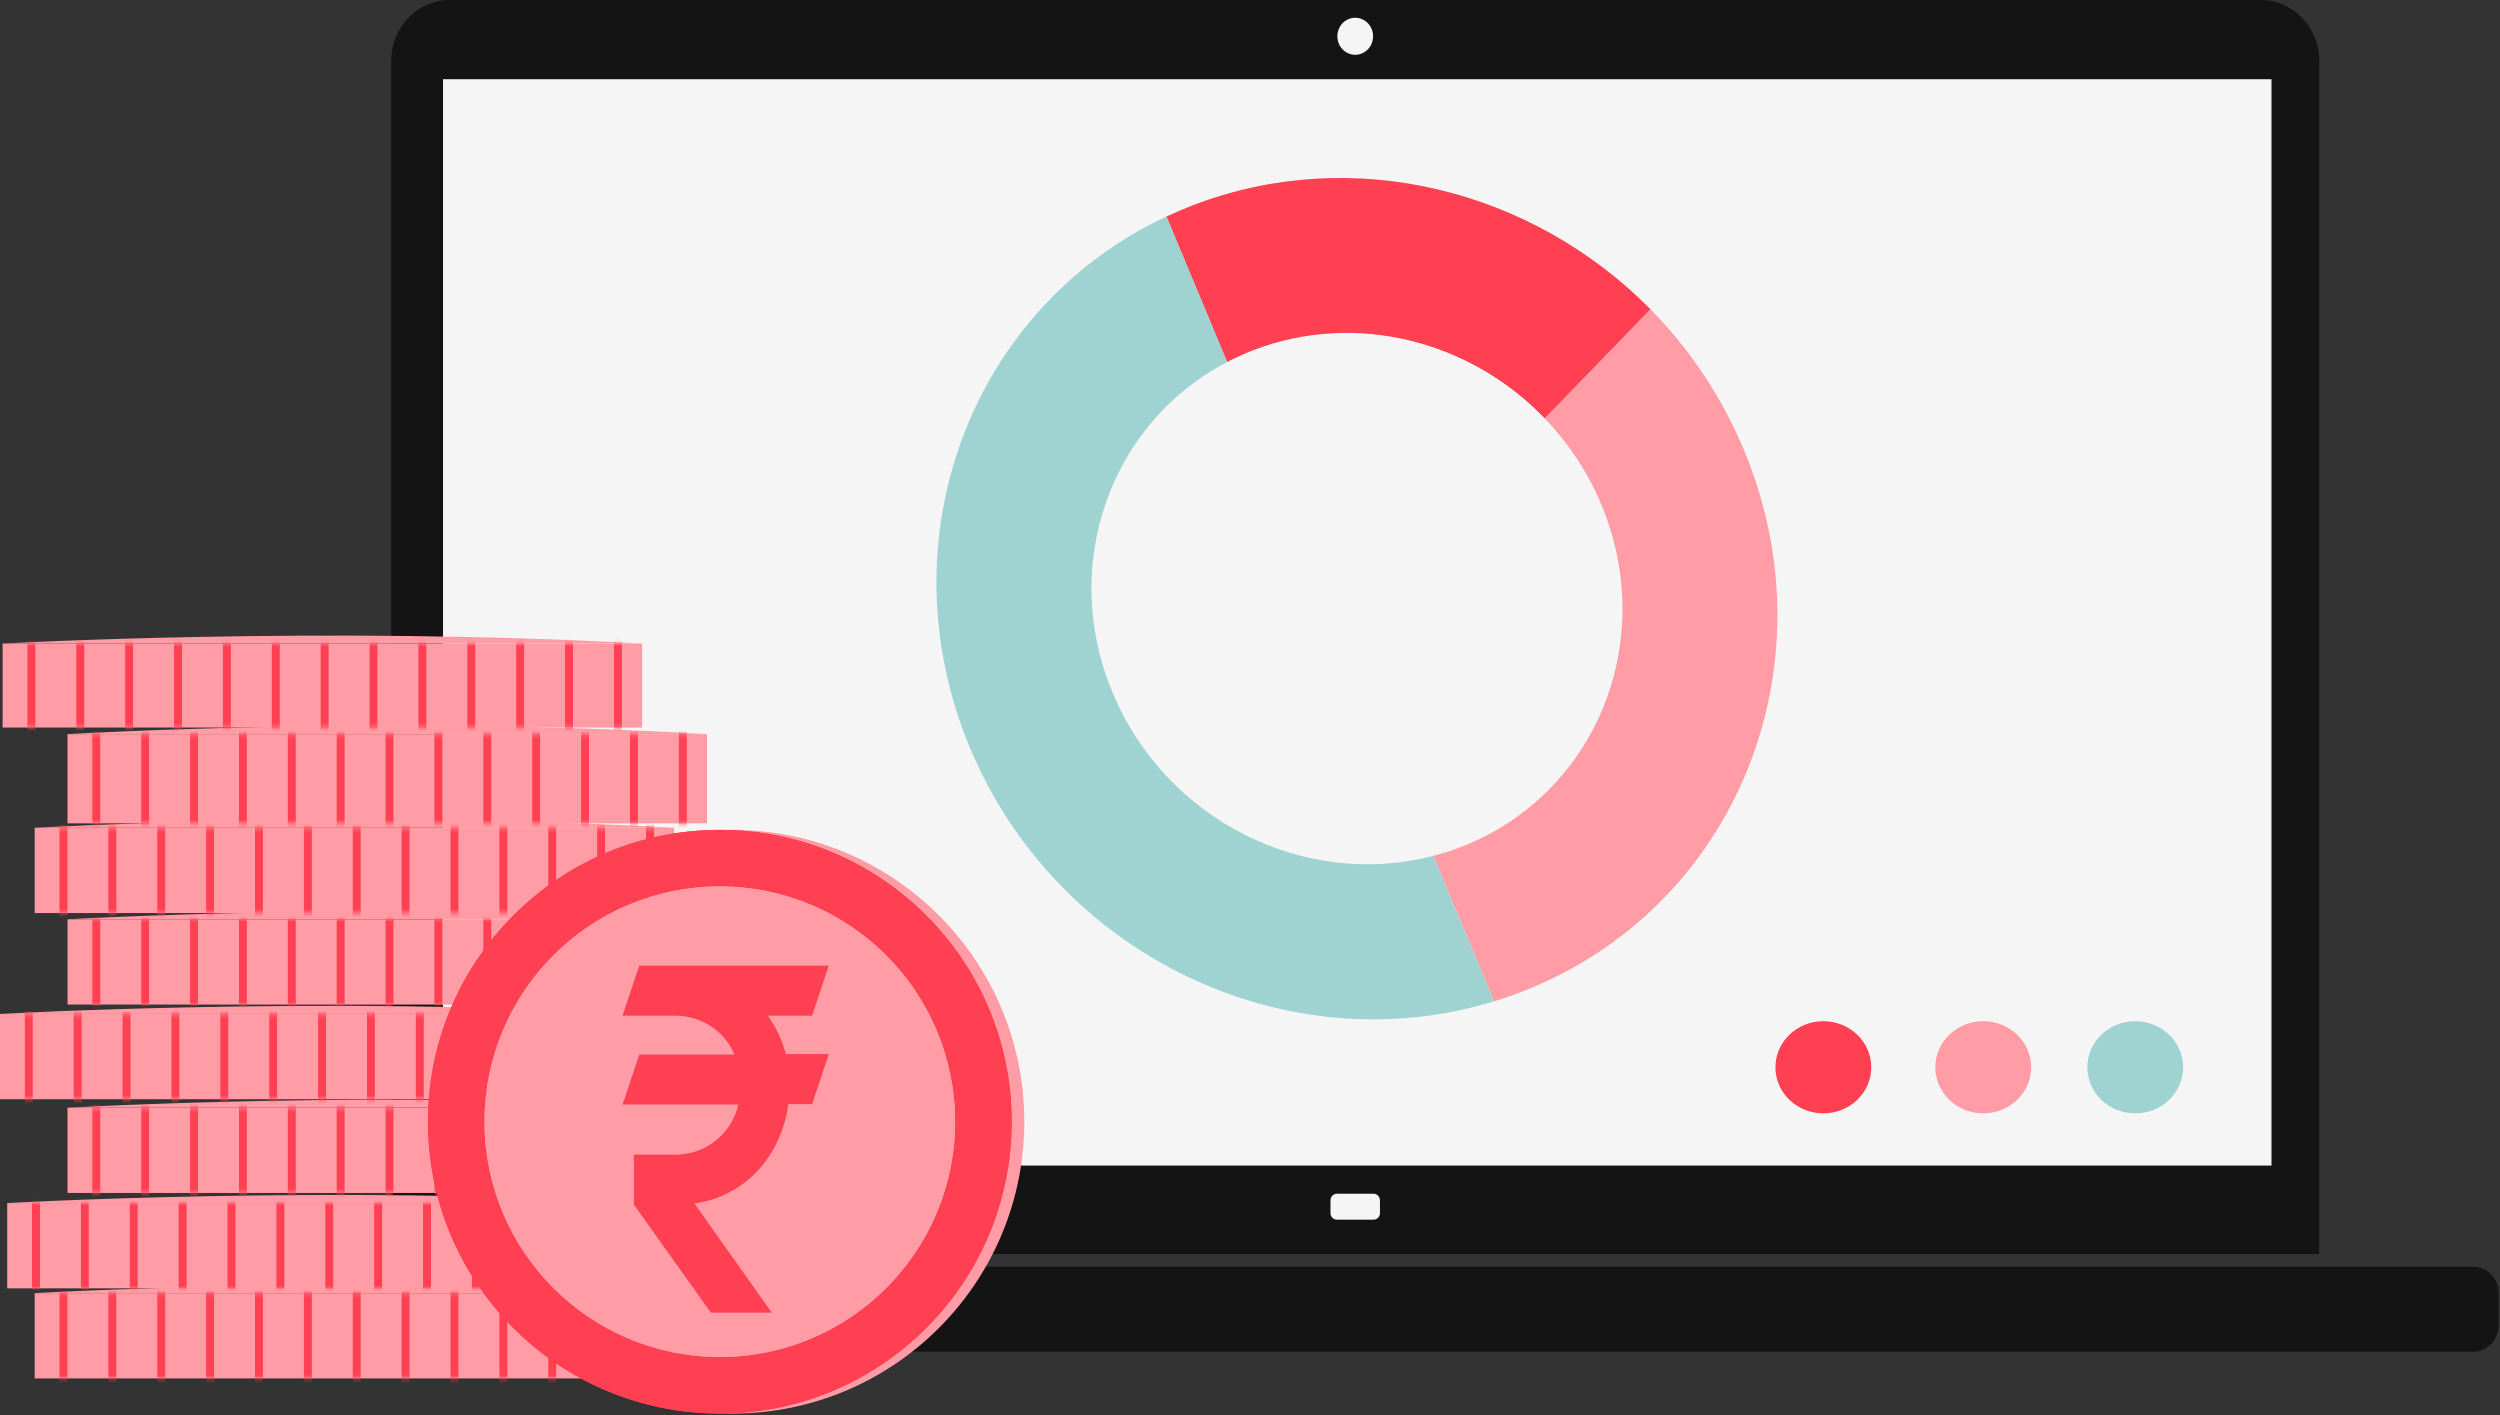 <svg width="590" height="334" viewBox="0 0 590 334" fill="none" xmlns="http://www.w3.org/2000/svg">
<rect x="0" y="0" width="590" height="334" fill="#333333" stroke="none"/>
<path d="M533.516 0H106.154C98.512 0 92.325 6.426 92.325 14.348V295.947H547.345V14.348C547.345 6.426 541.158 0 533.516 0ZM536.063 275.064H104.551V18.704H536.063V275.064Z" fill="#141414"/>
<path d="M536.063 275.064H104.551V18.704H536.063V275.064Z" fill="#F5F5F5"/>
<path d="M319.832 13.68C318.467 13.68 317.368 12.533 317.368 11.124C317.368 9.715 318.474 8.568 319.832 8.568C321.189 8.568 322.295 9.715 322.295 11.124C322.295 12.533 321.189 13.68 319.832 13.68Z" fill="#141414"/>
<path d="M324.163 281.722H315.499C314.669 281.722 313.995 282.421 313.995 283.283V286.282C313.995 287.144 314.669 287.843 315.499 287.843H324.163C324.994 287.843 325.668 287.144 325.668 286.282V283.283C325.668 282.421 324.994 281.722 324.163 281.722Z" fill="#F5F5F5"/>
<path d="M319.832 12.932C322.158 12.932 324.045 10.975 324.045 8.561C324.045 6.147 322.158 4.19 319.832 4.19C317.505 4.19 315.619 6.147 315.619 8.561C315.619 10.975 317.505 12.932 319.832 12.932Z" fill="#F5F5F5"/>
<path d="M583.672 298.938H55.998C52.685 298.938 50 301.724 50 305.16V312.777C50 316.214 52.685 319 55.998 319H583.672C586.985 319 589.67 316.214 589.67 312.777V305.16C589.67 301.724 586.985 298.938 583.672 298.938Z" fill="#141414"/>
<path d="M262.578 163.476C249.952 133.281 262.091 99.72 289.633 85.428L275.301 51.086C229.137 72.647 208.419 127.33 228.893 176.452C249.416 225.574 303.721 251.33 352.616 236.306L338.284 201.964C308.06 209.915 275.155 193.672 262.578 163.476Z" fill="#9FD3D1"/>
<path d="M389.518 72.989L364.559 98.745C370.068 104.501 374.699 111.33 377.916 119.086C391.419 151.476 376.551 187.623 344.719 199.915C342.574 200.745 340.429 201.428 338.284 201.964L352.616 236.306C354.761 235.671 356.857 234.94 359.002 234.11C409.456 214.696 432.953 157.428 411.552 106.159C406.239 93.427 398.683 82.306 389.518 72.989Z" fill="#FF9CA5"/>
<path d="M281.492 48.452C279.396 49.281 277.3 50.159 275.301 51.086L289.633 85.427C291.583 84.403 293.631 83.476 295.776 82.647C320.003 73.33 347.059 80.501 364.559 98.745L389.518 72.989C361.732 44.842 319.418 33.867 281.492 48.452Z" fill="#FF4052"/>
<path d="M430.31 262.756C436.556 262.756 441.619 257.886 441.619 251.878C441.619 245.87 436.556 241 430.31 241C424.063 241 419 245.87 419 251.878C419 257.886 424.063 262.756 430.31 262.756Z" fill="#FF4052"/>
<path d="M468.041 262.756C474.287 262.756 479.35 257.886 479.35 251.878C479.35 245.87 474.287 241 468.041 241C461.794 241 456.731 245.87 456.731 251.878C456.731 257.886 461.794 262.756 468.041 262.756Z" fill="#FF9CA5"/>
<path d="M503.919 262.756C510.165 262.756 515.229 257.886 515.229 251.878C515.229 245.87 510.165 241 503.919 241C497.673 241 492.61 245.87 492.61 251.878C492.61 257.886 497.673 262.756 503.919 262.756Z" fill="#9FD3D1"/>
<path fill-rule="evenodd" clip-rule="evenodd" d="M8.186 305.17C8.186 305.17 83.638 300.869 159.103 305.17H8.186Z" fill="#FF9CA5"/>
<path d="M8.186 305.183L8.186 325.305H159.103V305.183H8.186Z" fill="#FF9CA5"/>
<mask id="mask0_1156_13" style="mask-type:luminance" maskUnits="userSpaceOnUse" x="8" y="305" width="152" height="21">
<path d="M8.186 305.183L8.186 325.306H159.104V305.183H8.186Z" fill="white"/>
</mask>
<g mask="url(#mask0_1156_13)">
<path d="M14.979 331.629V302.022" stroke="#FF4052" stroke-width="1.87" stroke-miterlimit="10"/>
<path d="M26.514 331.053V301.446" stroke="#FF4052" stroke-width="1.87" stroke-miterlimit="10"/>
<path d="M38.048 330.464V300.87" stroke="#FF4052" stroke-width="1.87" stroke-miterlimit="10"/>
<path d="M49.583 329.218V299.624" stroke="#FF4052" stroke-width="1.87" stroke-miterlimit="10"/>
<path d="M61.118 330.182V300.575" stroke="#FF4052" stroke-width="1.87" stroke-miterlimit="10"/>
<path d="M72.653 330.182V300.575" stroke="#FF4052" stroke-width="1.87" stroke-miterlimit="10"/>
<path d="M84.187 331.67V302.076" stroke="#FF4052" stroke-width="1.87" stroke-miterlimit="10"/>
<path d="M95.722 330.182V300.575" stroke="#FF4052" stroke-width="1.87" stroke-miterlimit="10"/>
<path d="M130.327 331.509V301.915" stroke="#FF4052" stroke-width="1.87" stroke-miterlimit="10"/>
<path d="M107.257 330.182V300.575" stroke="#FF4052" stroke-width="1.87" stroke-miterlimit="10"/>
<path d="M141.862 330.142V300.548" stroke="#FF4052" stroke-width="1.87" stroke-miterlimit="10"/>
<path d="M118.792 330.745V301.138" stroke="#FF4052" stroke-width="1.87" stroke-miterlimit="10"/>
<path d="M153.397 329.767V300.16" stroke="#FF4052" stroke-width="1.87" stroke-miterlimit="10"/>
</g>
<path fill-rule="evenodd" clip-rule="evenodd" d="M1.701 283.924C1.701 283.924 77.153 279.623 152.619 283.924H1.701Z" fill="#FF9CA5"/>
<path d="M1.701 283.924L1.701 304.047H152.619V283.924H1.701Z" fill="#FF9CA5"/>
<mask id="mask1_1156_13" style="mask-type:luminance" maskUnits="userSpaceOnUse" x="1" y="283" width="152" height="22">
<path d="M1.701 283.924L1.701 304.047H152.619V283.924H1.701Z" fill="white"/>
</mask>
<g mask="url(#mask1_1156_13)">
<path d="M8.494 310.37V280.776" stroke="#FF4052" stroke-width="1.87" stroke-miterlimit="10"/>
<path d="M20.028 309.794V280.2" stroke="#FF4052" stroke-width="1.87" stroke-miterlimit="10"/>
<path d="M31.563 309.218V279.624" stroke="#FF4052" stroke-width="1.87" stroke-miterlimit="10"/>
<path d="M43.098 307.972V278.365" stroke="#FF4052" stroke-width="1.87" stroke-miterlimit="10"/>
<path d="M54.633 308.923V279.329" stroke="#FF4052" stroke-width="1.87" stroke-miterlimit="10"/>
<path d="M66.168 308.923V279.329" stroke="#FF4052" stroke-width="1.87" stroke-miterlimit="10"/>
<path d="M77.703 310.424V280.83" stroke="#FF4052" stroke-width="1.87" stroke-miterlimit="10"/>
<path d="M89.238 308.923V279.329" stroke="#FF4052" stroke-width="1.87" stroke-miterlimit="10"/>
<path d="M123.842 310.263V280.656" stroke="#FF4052" stroke-width="1.87" stroke-miterlimit="10"/>
<path d="M100.772 308.923V279.329" stroke="#FF4052" stroke-width="1.87" stroke-miterlimit="10"/>
<path d="M135.377 308.896V279.289" stroke="#FF4052" stroke-width="1.87" stroke-miterlimit="10"/>
<path d="M112.307 309.486V279.892" stroke="#FF4052" stroke-width="1.87" stroke-miterlimit="10"/>
<path d="M146.911 308.521V278.914" stroke="#FF4052" stroke-width="1.87" stroke-miterlimit="10"/>
</g>
<path fill-rule="evenodd" clip-rule="evenodd" d="M15.942 261.417C15.942 261.417 91.394 257.116 166.86 261.417H15.942Z" fill="#FF9CA5"/>
<path d="M15.929 261.417L15.929 281.539H166.846V261.417H15.929Z" fill="#FF9CA5"/>
<mask id="mask2_1156_13" style="mask-type:luminance" maskUnits="userSpaceOnUse" x="15" y="261" width="152" height="21">
<path d="M15.929 261.417L15.929 281.539H166.846V261.417H15.929Z" fill="white"/>
</mask>
<g mask="url(#mask2_1156_13)">
<path d="M22.721 287.876V258.269" stroke="#FF4052" stroke-width="1.87" stroke-miterlimit="10"/>
<path d="M34.257 287.287V257.693" stroke="#FF4052" stroke-width="1.87" stroke-miterlimit="10"/>
<path d="M45.791 286.711V257.117" stroke="#FF4052" stroke-width="1.87" stroke-miterlimit="10"/>
<path d="M57.326 285.465V255.871" stroke="#FF4052" stroke-width="1.87" stroke-miterlimit="10"/>
<path d="M68.861 286.429V256.822" stroke="#FF4052" stroke-width="1.87" stroke-miterlimit="10"/>
<path d="M80.395 286.429V256.822" stroke="#FF4052" stroke-width="1.87" stroke-miterlimit="10"/>
<path d="M91.93 287.917V258.323" stroke="#FF4052" stroke-width="1.87" stroke-miterlimit="10"/>
<path d="M103.465 286.429V256.822" stroke="#FF4052" stroke-width="1.87" stroke-miterlimit="10"/>
<path d="M138.07 287.755V258.161" stroke="#FF4052" stroke-width="1.87" stroke-miterlimit="10"/>
<path d="M115 286.429V256.822" stroke="#FF4052" stroke-width="1.87" stroke-miterlimit="10"/>
<path d="M149.604 286.389V256.795" stroke="#FF4052" stroke-width="1.87" stroke-miterlimit="10"/>
<path d="M126.535 286.992V257.385" stroke="#FF4052" stroke-width="1.87" stroke-miterlimit="10"/>
<path d="M161.14 286.014V256.406" stroke="#FF4052" stroke-width="1.87" stroke-miterlimit="10"/>
</g>
<path fill-rule="evenodd" clip-rule="evenodd" d="M0 239.292C0 239.292 75.452 234.992 150.918 239.292H0Z" fill="#FF9CA5"/>
<path d="M0 239.292L0 259.415H150.918V239.292H0Z" fill="#FF9CA5"/>
<mask id="mask3_1156_13" style="mask-type:luminance" maskUnits="userSpaceOnUse" x="0" y="239" width="151" height="21">
<path d="M0 239.292L0 259.415H150.918V239.292H0Z" fill="white"/>
</mask>
<g mask="url(#mask3_1156_13)">
<path d="M6.792 265.739V236.145" stroke="#FF4052" stroke-width="1.87" stroke-miterlimit="10"/>
<path d="M18.327 265.162V235.568" stroke="#FF4052" stroke-width="1.87" stroke-miterlimit="10"/>
<path d="M29.862 264.586V234.992" stroke="#FF4052" stroke-width="1.87" stroke-miterlimit="10"/>
<path d="M41.397 263.34V233.733" stroke="#FF4052" stroke-width="1.87" stroke-miterlimit="10"/>
<path d="M52.931 264.291V234.697" stroke="#FF4052" stroke-width="1.87" stroke-miterlimit="10"/>
<path d="M64.467 264.291V234.697" stroke="#FF4052" stroke-width="1.87" stroke-miterlimit="10"/>
<path d="M76.001 265.792V236.198" stroke="#FF4052" stroke-width="1.87" stroke-miterlimit="10"/>
<path d="M87.536 264.291V234.697" stroke="#FF4052" stroke-width="1.87" stroke-miterlimit="10"/>
<path d="M122.141 265.631V236.024" stroke="#FF4052" stroke-width="1.87" stroke-miterlimit="10"/>
<path d="M99.071 264.291V234.697" stroke="#FF4052" stroke-width="1.87" stroke-miterlimit="10"/>
<path d="M133.675 264.264V234.657" stroke="#FF4052" stroke-width="1.87" stroke-miterlimit="10"/>
<path d="M110.606 264.854V235.26" stroke="#FF4052" stroke-width="1.87" stroke-miterlimit="10"/>
<path d="M145.211 263.889V234.282" stroke="#FF4052" stroke-width="1.87" stroke-miterlimit="10"/>
</g>
<path fill-rule="evenodd" clip-rule="evenodd" d="M15.942 216.954C15.942 216.954 91.394 212.653 166.86 216.954H15.942Z" fill="#FF9CA5"/>
<path d="M15.942 216.954L15.942 237.076H166.86V216.954H15.942Z" fill="#FF9CA5"/>
<mask id="mask4_1156_13" style="mask-type:luminance" maskUnits="userSpaceOnUse" x="15" y="216" width="152" height="22">
<path d="M15.942 216.954L15.942 237.076H166.86V216.954H15.942Z" fill="white"/>
</mask>
<g mask="url(#mask4_1156_13)">
<path d="M22.722 243.4V213.806" stroke="#FF4052" stroke-width="1.87" stroke-miterlimit="10"/>
<path d="M34.257 242.823V213.216" stroke="#FF4052" stroke-width="1.87" stroke-miterlimit="10"/>
<path d="M45.791 242.247V212.64" stroke="#FF4052" stroke-width="1.87" stroke-miterlimit="10"/>
<path d="M57.326 240.988V211.394" stroke="#FF4052" stroke-width="1.87" stroke-miterlimit="10"/>
<path d="M68.861 241.953V212.359" stroke="#FF4052" stroke-width="1.87" stroke-miterlimit="10"/>
<path d="M80.396 241.953V212.359" stroke="#FF4052" stroke-width="1.87" stroke-miterlimit="10"/>
<path d="M91.931 243.453V213.846" stroke="#FF4052" stroke-width="1.87" stroke-miterlimit="10"/>
<path d="M103.466 241.953V212.359" stroke="#FF4052" stroke-width="1.87" stroke-miterlimit="10"/>
<path d="M138.071 243.292V213.685" stroke="#FF4052" stroke-width="1.87" stroke-miterlimit="10"/>
<path d="M115 241.953V212.359" stroke="#FF4052" stroke-width="1.87" stroke-miterlimit="10"/>
<path d="M149.605 241.926V212.318" stroke="#FF4052" stroke-width="1.87" stroke-miterlimit="10"/>
<path d="M126.535 242.515V212.921" stroke="#FF4052" stroke-width="1.87" stroke-miterlimit="10"/>
<path d="M161.14 241.537V211.943" stroke="#FF4052" stroke-width="1.87" stroke-miterlimit="10"/>
</g>
<path fill-rule="evenodd" clip-rule="evenodd" d="M8.186 195.359C8.186 195.359 83.638 191.059 159.103 195.359H8.186Z" fill="#FF9CA5"/>
<path d="M8.186 195.359L8.186 215.482H159.103V195.359H8.186Z" fill="#FF9CA5"/>
<mask id="mask5_1156_13" style="mask-type:luminance" maskUnits="userSpaceOnUse" x="8" y="195" width="152" height="21">
<path d="M8.186 195.359L8.186 215.482H159.103V195.359H8.186Z" fill="white"/>
</mask>
<g mask="url(#mask5_1156_13)">
<path d="M14.978 221.805V192.198" stroke="#FF4052" stroke-width="1.87" stroke-miterlimit="10"/>
<path d="M26.513 221.23V191.622" stroke="#FF4052" stroke-width="1.87" stroke-miterlimit="10"/>
<path d="M38.048 220.653V191.046" stroke="#FF4052" stroke-width="1.87" stroke-miterlimit="10"/>
<path d="M49.583 219.394V189.8" stroke="#FF4052" stroke-width="1.87" stroke-miterlimit="10"/>
<path d="M61.118 220.358V190.751" stroke="#FF4052" stroke-width="1.87" stroke-miterlimit="10"/>
<path d="M72.653 220.358V190.751" stroke="#FF4052" stroke-width="1.87" stroke-miterlimit="10"/>
<path d="M84.187 221.859V192.252" stroke="#FF4052" stroke-width="1.87" stroke-miterlimit="10"/>
<path d="M95.722 220.358V190.751" stroke="#FF4052" stroke-width="1.87" stroke-miterlimit="10"/>
<path d="M130.327 221.685V192.091" stroke="#FF4052" stroke-width="1.87" stroke-miterlimit="10"/>
<path d="M107.257 220.358V190.751" stroke="#FF4052" stroke-width="1.87" stroke-miterlimit="10"/>
<path d="M141.862 220.318V190.724" stroke="#FF4052" stroke-width="1.87" stroke-miterlimit="10"/>
<path d="M118.792 220.921V191.313" stroke="#FF4052" stroke-width="1.87" stroke-miterlimit="10"/>
<path d="M153.396 219.943V190.349" stroke="#FF4052" stroke-width="1.87" stroke-miterlimit="10"/>
</g>
<path fill-rule="evenodd" clip-rule="evenodd" d="M15.942 173.256C15.942 173.256 91.394 168.754 166.86 173.256H15.942Z" fill="#FF9CA5"/>
<path d="M15.929 173.256L15.929 194.316H166.846V173.256H15.929Z" fill="#FF9CA5"/>
<mask id="mask6_1156_13" style="mask-type:luminance" maskUnits="userSpaceOnUse" x="15" y="173" width="152" height="22">
<path d="M15.929 173.256L15.929 194.316H166.846V173.256H15.929Z" fill="white"/>
</mask>
<g mask="url(#mask6_1156_13)">
<path d="M22.721 200.934V169.946" stroke="#FF4052" stroke-width="1.87" stroke-miterlimit="10"/>
<path d="M34.257 200.331V169.344" stroke="#FF4052" stroke-width="1.87" stroke-miterlimit="10"/>
<path d="M45.791 199.728V168.741" stroke="#FF4052" stroke-width="1.87" stroke-miterlimit="10"/>
<path d="M57.326 198.415V167.428" stroke="#FF4052" stroke-width="1.87" stroke-miterlimit="10"/>
<path d="M68.861 199.42V168.433" stroke="#FF4052" stroke-width="1.87" stroke-miterlimit="10"/>
<path d="M80.395 199.42V168.433" stroke="#FF4052" stroke-width="1.87" stroke-miterlimit="10"/>
<path d="M91.93 200.987V170" stroke="#FF4052" stroke-width="1.87" stroke-miterlimit="10"/>
<path d="M103.465 199.42V168.433" stroke="#FF4052" stroke-width="1.87" stroke-miterlimit="10"/>
<path d="M138.07 200.813V169.826" stroke="#FF4052" stroke-width="1.87" stroke-miterlimit="10"/>
<path d="M115 199.42V168.433" stroke="#FF4052" stroke-width="1.87" stroke-miterlimit="10"/>
<path d="M149.604 199.393V168.406" stroke="#FF4052" stroke-width="1.87" stroke-miterlimit="10"/>
<path d="M126.535 200.009V169.022" stroke="#FF4052" stroke-width="1.87" stroke-miterlimit="10"/>
<path d="M161.14 198.991V168.004" stroke="#FF4052" stroke-width="1.87" stroke-miterlimit="10"/>
</g>
<path fill-rule="evenodd" clip-rule="evenodd" d="M0.616 151.882C0.616 151.882 76.068 147.648 151.534 151.882H0.616Z" fill="#FF9CA5"/>
<path d="M0.616 151.881L0.616 171.696H151.534V151.881H0.616Z" fill="#FF9CA5"/>
<mask id="mask7_1156_13" style="mask-type:luminance" maskUnits="userSpaceOnUse" x="0" y="151" width="152" height="21">
<path d="M0.616 151.882L0.616 171.696H151.534V151.882H0.616Z" fill="white"/>
</mask>
<g mask="url(#mask7_1156_13)">
<path d="M7.409 177.925V148.787" stroke="#FF4052" stroke-width="1.87" stroke-miterlimit="10"/>
<path d="M18.944 177.349V148.21" stroke="#FF4052" stroke-width="1.87" stroke-miterlimit="10"/>
<path d="M30.478 176.786V147.648" stroke="#FF4052" stroke-width="1.87" stroke-miterlimit="10"/>
<path d="M42.014 175.554V146.416" stroke="#FF4052" stroke-width="1.87" stroke-miterlimit="10"/>
<path d="M53.548 176.505V147.353" stroke="#FF4052" stroke-width="1.87" stroke-miterlimit="10"/>
<path d="M65.083 176.505V147.353" stroke="#FF4052" stroke-width="1.87" stroke-miterlimit="10"/>
<path d="M76.618 177.979V148.84" stroke="#FF4052" stroke-width="1.87" stroke-miterlimit="10"/>
<path d="M88.153 176.505V147.353" stroke="#FF4052" stroke-width="1.87" stroke-miterlimit="10"/>
<path d="M122.757 177.818V148.666" stroke="#FF4052" stroke-width="1.87" stroke-miterlimit="10"/>
<path d="M99.688 176.505V147.353" stroke="#FF4052" stroke-width="1.87" stroke-miterlimit="10"/>
<path d="M134.292 176.465V147.326" stroke="#FF4052" stroke-width="1.87" stroke-miterlimit="10"/>
<path d="M111.222 177.055V147.916" stroke="#FF4052" stroke-width="1.87" stroke-miterlimit="10"/>
<path d="M145.827 176.09V146.951" stroke="#FF4052" stroke-width="1.87" stroke-miterlimit="10"/>
</g>
<path d="M172.862 333.599C210.9 333.599 241.736 302.763 241.736 264.724C241.736 226.686 210.9 195.85 172.862 195.85C134.823 195.85 103.987 226.686 103.987 264.724C103.987 302.763 134.823 333.599 172.862 333.599Z" fill="#FF9CA5"/>
<path d="M169.874 333.599C207.912 333.599 238.748 302.763 238.748 264.724C238.748 226.686 207.912 195.85 169.874 195.85C131.836 195.85 101 226.686 101 264.724C101 302.763 131.836 333.599 169.874 333.599Z" fill="#FF4052"/>
<path d="M169.874 333.599C207.912 333.599 238.748 302.763 238.748 264.724C238.748 226.686 207.912 195.85 169.874 195.85C131.836 195.85 101 226.686 101 264.724C101 302.763 131.836 333.599 169.874 333.599Z" fill="#FF4052"/>
<path d="M169.874 320.255C200.543 320.255 225.405 295.393 225.405 264.724C225.405 234.056 200.543 209.194 169.874 209.194C139.205 209.194 114.343 234.056 114.343 264.724C114.343 295.393 139.205 320.255 169.874 320.255Z" fill="#FF9CA5"/>
<path d="M169.874 209.194C169.472 209.194 169.057 209.194 168.655 209.207C198.758 209.85 222.967 234.46 222.967 264.724C222.967 294.988 198.758 319.599 168.655 320.242C169.057 320.242 169.459 320.255 169.874 320.255C200.54 320.255 225.405 295.39 225.405 264.724C225.405 234.058 200.54 209.194 169.874 209.194Z" fill="#FF9CA5"/>
<path d="M118.068 264.724C118.068 234.675 141.928 210.212 171.736 209.221C171.12 209.194 170.49 209.18 169.874 209.18C139.208 209.18 114.343 234.045 114.343 264.711C114.343 295.377 139.208 320.242 169.874 320.242C170.504 320.242 171.12 320.228 171.736 320.202C141.928 319.224 118.068 294.747 118.068 264.698V264.724Z" fill="#FF9CA5"/>
<path fill-rule="evenodd" clip-rule="evenodd" d="M178.502 242.043C180.471 244.803 181.945 247.858 182.829 251.207H192.971L189.032 263.023H183.418C181.744 275.241 173.277 284.793 161.26 286.468L179.52 312.244H165.145L146.979 286.763V274.947H156.825C164.02 274.947 170.129 269.923 171.602 263.13H144.313L148.251 251.314H170.705C168.441 245.902 163.028 242.151 156.812 242.151H144.299L148.238 230.334H192.957L189.018 242.151H178.475V242.057L178.502 242.043Z" fill="#FF9CA5"/>
<path fill-rule="evenodd" clip-rule="evenodd" d="M181.128 239.592C183.097 242.351 184.571 245.406 185.455 248.755H195.596L191.658 260.571H186.044C184.37 272.789 175.903 282.341 163.886 284.016L182.146 309.792H167.771L149.604 284.311V272.495H159.451C166.645 272.495 172.754 267.471 174.228 260.678H146.938L150.877 248.862H173.33C171.066 243.45 165.654 239.699 159.438 239.699H146.925L150.864 227.883H195.583L191.644 239.699H181.101V239.605L181.128 239.592Z" fill="#FF4052"/>
</svg>
